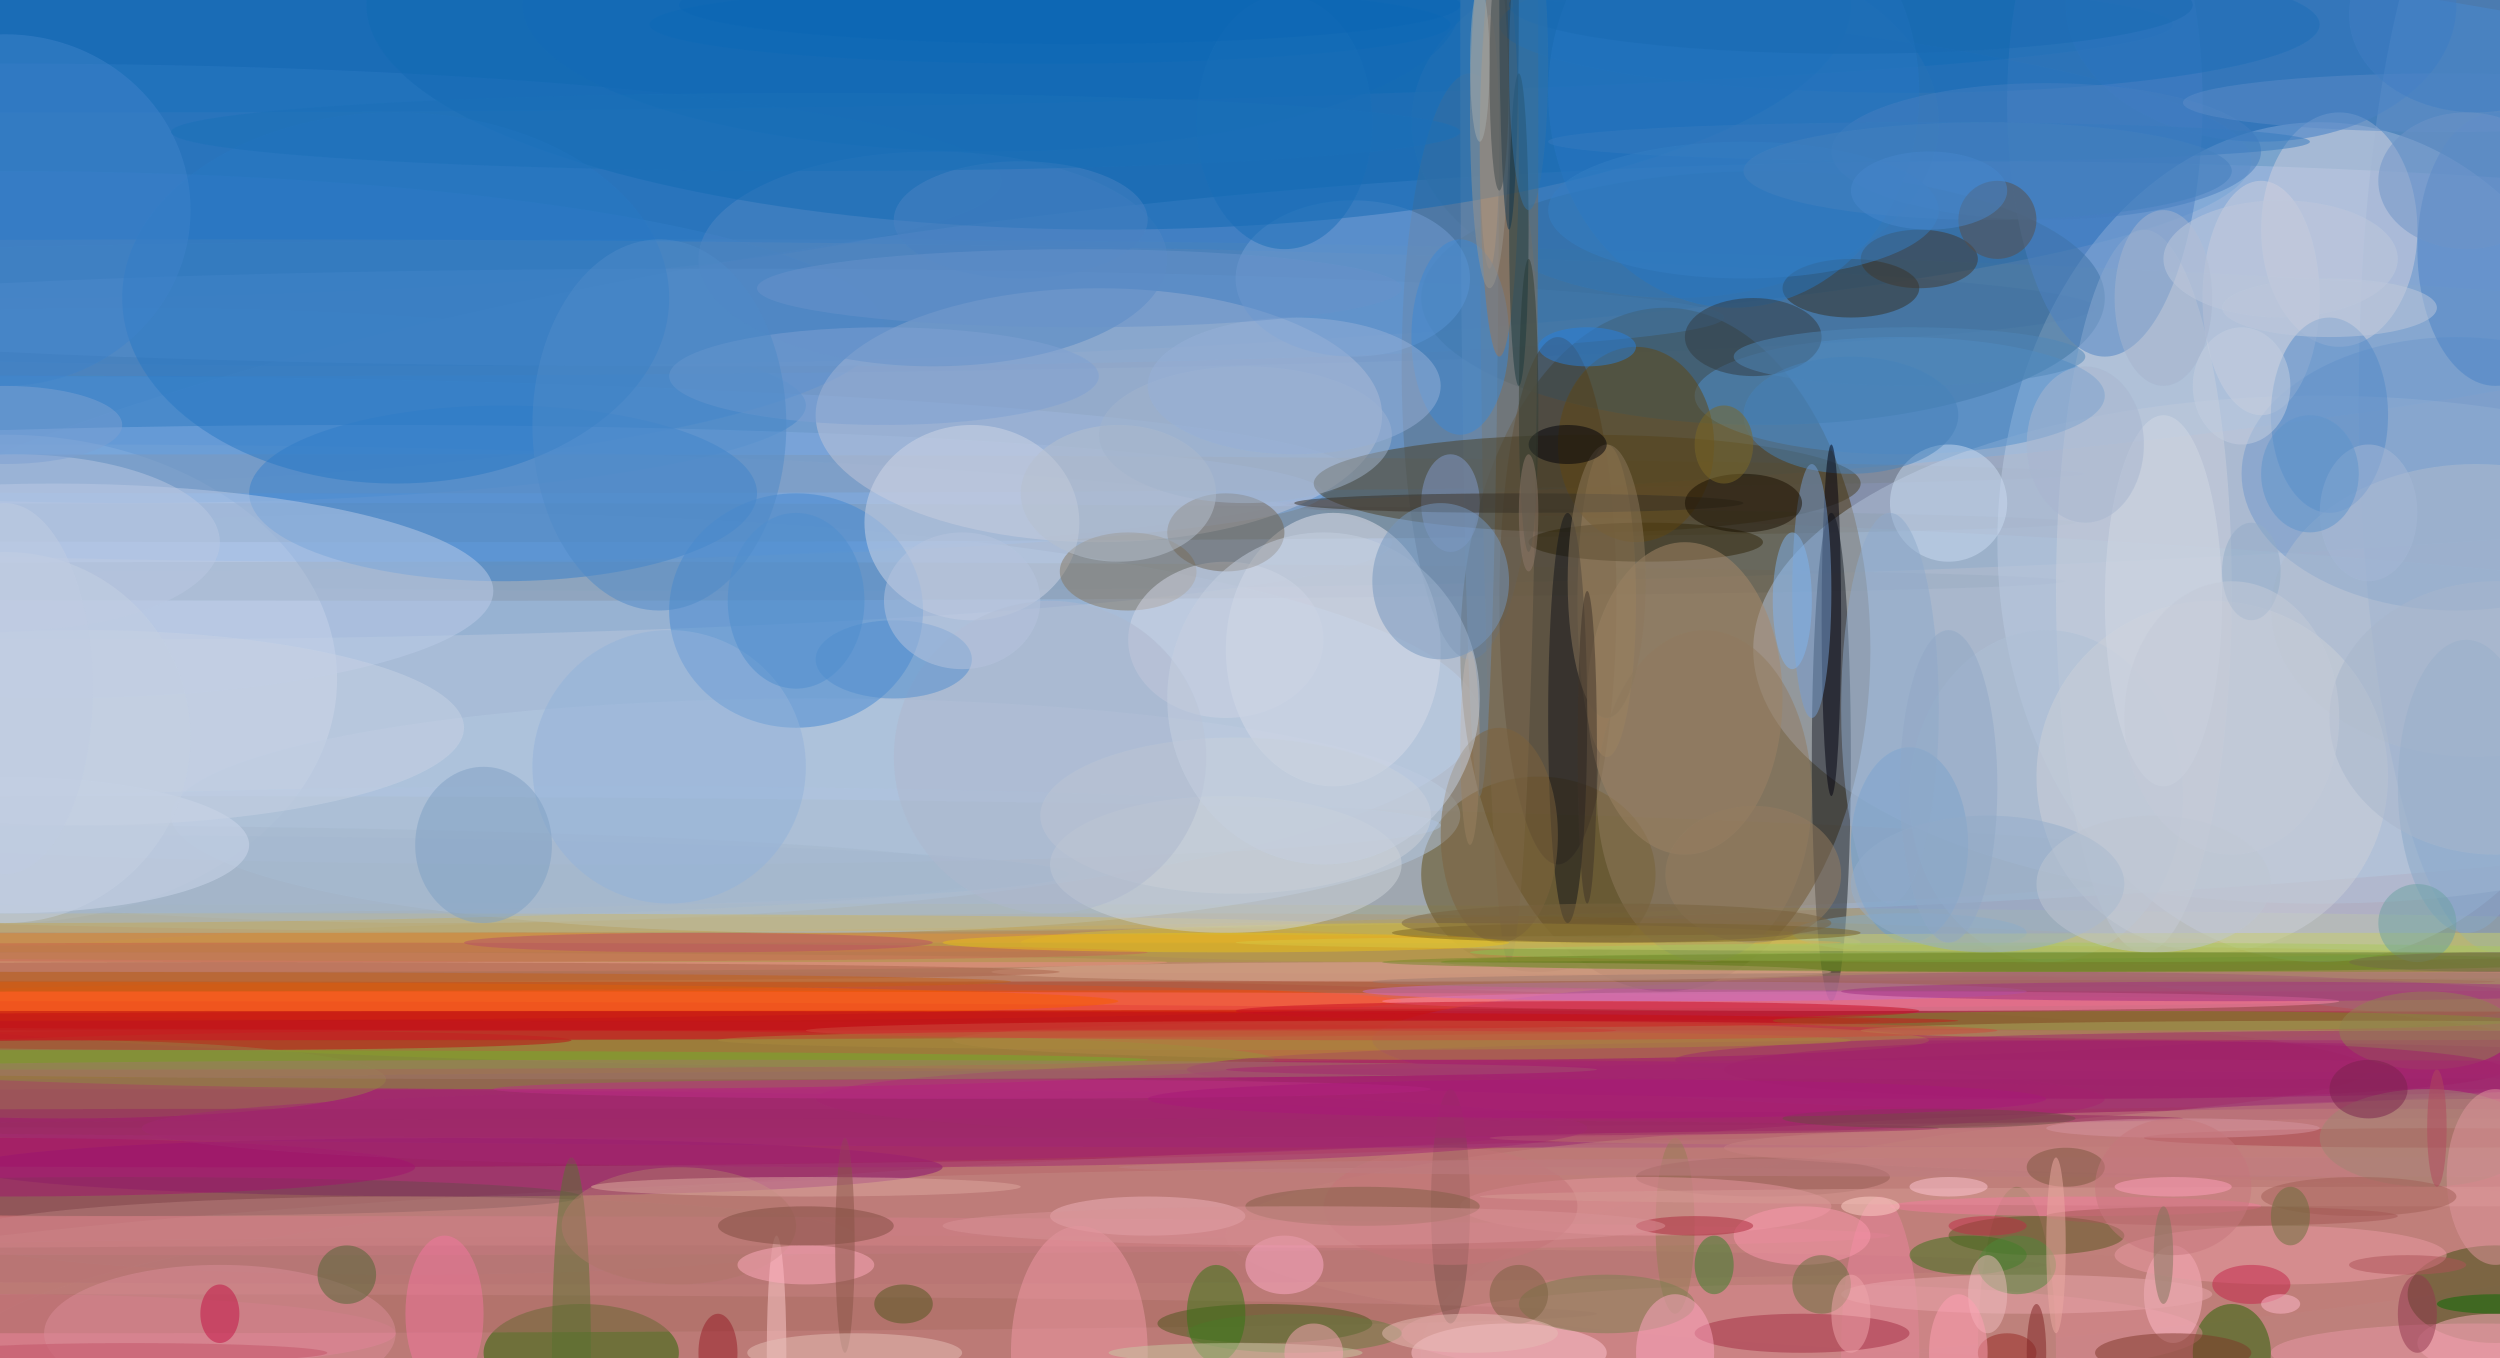 <svg xmlns="http://www.w3.org/2000/svg" viewBox="0 0 300 163"><defs/><filter id="a"><feGaussianBlur stdDeviation="3"/></filter><rect width="100%" height="100%" fill="#39566d"/><g filter="url(#a)"><g fill-opacity=".5" transform="translate(.6 .6) scale(1.172)"><ellipse cx="202" cy="92" fill="#fec3ce" rx="255" ry="76"/><ellipse cx="68" cy="20" fill="#2693f2" rx="236" ry="32"/><ellipse cx="38" cy="118" fill="#d24032" rx="255" ry="25"/><ellipse cx="71" cy="73" fill="#a9d3e4" rx="254" ry="22"/><ellipse cx="75" cy="42" fill="#6f94b9" rx="255" ry="18"/><ellipse cx="40" cy="16" fill="#2272c0" rx="190" ry="21"/><ellipse cx="8" cy="2" fill="#0c68b6" rx="214" ry="9"/><ellipse cx="24" cy="109" fill="#a41f3a" rx="218" ry="10"/><ellipse cx="157" cy="138" fill="#ca938b" rx="203" ry="19"/><ellipse cx="199" cy="138" fill="#bf7f7c" rx="203" ry="22"/><ellipse cx="119" cy="101" fill="#c37e30" rx="142" ry="8"/><ellipse cx="155" cy="113" fill="#982d83" rx="232" ry="4"/><ellipse cx="168" cy="104" fill="#ad0004" rx="255" ry="1"/><ellipse cx="71" cy="96" fill="#aeb073" rx="248" ry="4"/><ellipse cx="61" cy="102" fill="#ff4500" rx="82" ry="2"/><ellipse cx="40" cy="105" fill="#c9000d" rx="95" ry="1"/><ellipse cx="54" cy="108" fill="#819b37" rx="76" ry="3"/><ellipse cx="45" cy="73" fill="#b1ccf1" rx="106" ry="21"/><ellipse cx="3" cy="48" fill="#7aa8de" rx="135" ry="10"/><ellipse cy="33" fill="#3b83ce" rx="90" ry="16"/><ellipse cy="18" fill="#2b78c3" rx="102" ry="12"/><ellipse cx="5" cy="55" fill="#88a8cf" rx="137" ry="10"/><ellipse cy="69" fill="#d3daec" rx="34" ry="25"/><ellipse cx="13" cy="41" fill="#4186ca" rx="69" ry="10"/><ellipse cx="20" cy="88" fill="#9ea2a2" rx="205" ry="7"/><ellipse cx="23" cy="31" fill="#5584b9" rx="191" ry="7"/><ellipse cx="38" cy="53" fill="#6f808d" rx="174" ry="2"/><ellipse cx="36" cy="48" fill="#7a8693" rx="177" ry="2"/><ellipse cx="45" cy="59" fill="#899aad" rx="166" ry="2"/><ellipse cx="37" cy="50" fill="#82ade2" rx="98" ry="7"/><ellipse cx="51" cy="50" fill="#3681cd" rx="26" ry="9"/><ellipse cx="170" cy="66" fill="#4b3000" rx="21" ry="35"/><ellipse cx="157" cy="89" fill="#5f4a13" rx="12" ry="10"/><ellipse cx="147" cy="96" fill="#d5c23a" rx="43" ry="2"/><ellipse cx="46" cy="119" fill="#870a71" rx="50" ry="3"/><ellipse cx="83" cy="83" fill="#b5c8e0" rx="66" ry="12"/><ellipse cx="61" cy="84" fill="#afc4e0" rx="86" ry="4"/><ellipse cx="73" cy="32" fill="#5990cd" rx="103" ry="5"/><ellipse cx="112" cy="42" fill="#c3c6d8" rx="29" ry="13"/><ellipse cx="81" cy="62" fill="#4289d2" rx="13" ry="12"/><ellipse cx="95" cy="26" fill="#5086c5" rx="24" ry="11"/><ellipse cx="5" cy="60" fill="#bccce8" rx="45" ry="11"/><ellipse cx="20" cy="106" fill="#be0a14" rx="38" ry="1"/><ellipse cx="24" cy="94" fill="#cbb76a" rx="110" ry="1"/><ellipse cx="16" cy="115" fill="#a02270" rx="143" ry="4"/><ellipse cy="104" fill="#cd1714" rx="194" ry="2"/><ellipse cx="25" cy="102" fill="#ff6a62" rx="212" ry="1"/><ellipse cy="100" fill="#a85a49" rx="255" ry="1"/><ellipse cx="81" cy="138" fill="#bb7a75" rx="243" ry="12"/><ellipse cx="52" cy="98" fill="#af875a" rx="235" ry="2"/><ellipse cx="79" cy="99" fill="#c6857b" rx="235" ry="1"/><ellipse cx="237" cy="55" fill="#c6d6ec" rx="33" ry="43"/><ellipse cx="255" cy="40" fill="#779dcd" rx="14" ry="57"/><ellipse cx="237" cy="66" fill="#b3c2da" rx="58" ry="26"/><ellipse cx="180" cy="30" fill="#2f628b" rx="35" ry="13"/><ellipse cx="171" cy="12" fill="#3277b5" rx="27" ry="18"/><ellipse cx="150" cy="37" fill="#5c7288" rx="7" ry="30"/><ellipse cx="187" cy="77" fill="#1a2028" rx="2" ry="25"/><ellipse cx="159" cy="61" fill="#473827" rx="6" ry="27"/><ellipse cx="154" cy="12" fill="#7e6d53" rx="3" ry="86"/><ellipse cx="151" cy="5" fill="#718dab" rx="2" ry="76"/><ellipse cx="152" cy="14" fill="#e2b188" rx="1" ry="13"/><ellipse cx="136" cy="66" fill="#e6e6f1" rx="11" ry="14"/><ellipse cx="162" cy="49" fill="#483e24" rx="28" ry="5"/><ellipse cx="164" cy="61" fill="#a9895f" rx="3" ry="16"/><ellipse cx="219" cy="60" fill="#cbd0dd" rx="9" ry="37"/><ellipse cx="251" cy="48" fill="#6e99cc" rx="22" ry="14"/><ellipse cx="253" cy="62" fill="#b1bcce" rx="21" ry="15"/><ellipse cx="209" cy="81" fill="#aec0d6" rx="14" ry="17"/><circle cx="226" cy="79" r="18" fill="#cdd0d8"/><ellipse cx="242" cy="126" fill="#c3827d" rx="117" ry="13"/><ellipse cx="255" cy="138" fill="#c0807c" rx="110" ry="26"/><ellipse cx="210" cy="106" fill="#a23c77" rx="70" ry="7"/><ellipse cx="206" cy="98" fill="#3e7e01" rx="59" ry="1"/><ellipse cx="203" cy="109" fill="#9e1c6f" rx="82" ry="3"/><ellipse cx="190" cy="102" fill="#ff89ae" rx="49" ry="1"/><ellipse cx="147" cy="106" fill="#ae8745" rx="50" ry="2"/><ellipse cx="173" cy="101" fill="#c56ec9" rx="34" ry="1"/><ellipse cx="195" cy="95" fill="#85adc4" rx="12" ry="2"/><ellipse cx="168" cy="55" fill="#2f2408" rx="12" ry="2"/><ellipse cx="194" cy="40" fill="#5291cd" rx="21" ry="6"/><ellipse cx="189" cy="29" fill="#353127" rx="7" ry="3"/><ellipse cx="215" cy="10" fill="#4c83c5" rx="10" ry="26"/><ellipse cx="138" cy="28" fill="#739fd4" rx="12" ry="8"/><ellipse cx="113" fill="#136bb5" rx="76" ry="23"/><ellipse cx="59" cy="138" fill="#260" rx="10" ry="5"/><ellipse cx="12" cy="122" fill="#6c494c" rx="47" ry="2"/><ellipse cy="136" fill="#ec7e9d" rx="40" ry="4"/><ellipse cx="6" cy="110" fill="#987e49" rx="33" ry="4"/><ellipse cx="41" cy="126" fill="#b87f7c" rx="46" ry="4"/><ellipse cy="89" fill="#a2b9d1" rx="109" ry="4"/><ellipse cy="89" fill="#a6b9ce" rx="102" ry="5"/><ellipse cy="102" fill="#f95d00" rx="114" ry="2"/><ellipse cx="12" cy="98" fill="#ed9481" rx="107" ry="1"/><ellipse cx="39" cy="96" fill="#de9239" rx="149" ry="1"/><ellipse cx="4" cy="105" fill="#c32b2d" rx="161" ry="1"/><ellipse cx="5" cy="134" fill="#aa6c65" rx="158" ry="2"/><ellipse cx="28" cy="126" fill="#d4818a" rx="165" ry="2"/><ellipse cx="66" cy="129" fill="#b77274" rx="143" ry="2"/><ellipse cx="76" cy="104" fill="#c40f13" rx="116" ry="1"/><ellipse cx="103" cy="97" fill="#b1964b" rx="143" ry="1"/><ellipse cx="219" cy="104" fill="#71951e" rx="38" ry="1"/><ellipse cx="255" cy="132" fill="#3b4c0f" rx="9" ry="5"/><ellipse cx="228" cy="138" fill="#226400" rx="4" ry="5"/><ellipse cx="255" cy="137" fill="#fcaebe" rx="8" ry="3"/><ellipse cx="206" cy="138" fill="#897350" rx="4" ry="17"/><ellipse cx="192" cy="138" fill="#ed849e" rx="4" ry="16"/><ellipse cx="184" cy="136" fill="#db8b92" rx="41" ry="5"/><ellipse cx="184" cy="136" fill="#a32c43" rx="11" ry="2"/><ellipse cx="171" cy="125" fill="#947d55" rx="2" ry="9"/><ellipse cx="195" cy="86" fill="#699ed3" rx="6" ry="10"/><ellipse cx="172" cy="71" fill="#a88a6a" rx="10" ry="16"/><ellipse cx="174" cy="81" fill="#917b5f" rx="11" ry="17"/><ellipse cx="144" cy="99" fill="#ddab92" rx="43" ry="1"/><ellipse cx="161" cy="103" fill="#c90c22" rx="35" ry="1"/><ellipse cx="129" cy="135" fill="#4a541a" rx="11" ry="2"/><ellipse cx="117" cy="124" fill="#efb2bb" rx="10" ry="2"/><ellipse cx="110" cy="138" fill="#f099a7" rx="7" ry="13"/><ellipse cx="79" cy="138" fill="#ffcfd1" rx="1" ry="12"/><ellipse cx="58" cy="138" fill="#587230" rx="2" ry="20"/><ellipse cx="69" cy="125" fill="#b1776b" rx="12" ry="6"/><ellipse cx="82" cy="121" fill="#dda89f" rx="22" ry="1"/><ellipse cx="82" cy="129" fill="#ffadbe" rx="7" ry="2"/><ellipse cx="82" cy="125" fill="#804c40" rx="9" ry="2"/><ellipse cx="86" cy="127" fill="#895447" rx="1" ry="11"/><ellipse cx="22" cy="136" fill="#da8d98" rx="18" ry="7"/><ellipse cx="22" cy="134" fill="#c30e43" rx="2" ry="3"/><circle cx="35" cy="130" r="3" fill="#4d6533"/><ellipse cx="3" cy="108" fill="#72ad2d" rx="114" ry="1"/><ellipse cx="55" cy="114" fill="#972960" rx="168" ry="1"/><ellipse cx="21" cy="104" fill="#c2181d" rx="179" ry="1"/><ellipse cx="31" cy="97" fill="#c66451" rx="86" ry="1"/><ellipse cx="25" cy="99" fill="#aa634b" rx="83" ry="1"/><ellipse cy="100" fill="#c36016" rx="103" ry="1"/><ellipse cy="119" fill="#a3126e" rx="42" ry="3"/><ellipse cy="86" fill="#ced8ec" rx="25" ry="7"/><ellipse cx="99" cy="53" fill="#d0d7e7" rx="11" ry="10"/><ellipse cx="115" cy="58" fill="#847661" rx="7" ry="4"/><ellipse cx="125" cy="88" fill="#cfd4da" rx="18" ry="7"/><ellipse cx="126" cy="83" fill="#cad0d9" rx="20" ry="8"/><ellipse cx="125" cy="65" fill="#d4d9e9" rx="10" ry="8"/><circle cx="68" cy="78" r="14" fill="#93b3db"/><ellipse cx="49" cy="86" fill="#7fa1c5" rx="7" ry="8"/><ellipse cx="13" cy="138" fill="#c25568" rx="20" ry="1"/><ellipse cx="45" cy="134" fill="#f577a0" rx="4" ry="8"/><ellipse cx="154" cy="138" fill="#ffc5d0" rx="10" ry="3"/><ellipse cx="132" cy="136" fill="#667b3f" rx="11" ry="2"/><ellipse cx="164" cy="133" fill="#7b7f4f" rx="9" ry="3"/><ellipse cx="171" cy="138" fill="#ffa7c2" rx="4" ry="6"/><ellipse cx="222" cy="132" fill="#ffbccb" rx="3" ry="5"/><ellipse cx="222" cy="138" fill="#7e3728" rx="8" ry="2"/><ellipse cx="233" cy="128" fill="#ec9aa4" rx="17" ry="3"/><ellipse cx="253" cy="138" fill="#ea99a7" rx="21" ry="3"/><ellipse cx="208" cy="126" fill="#595621" rx="9" ry="2"/><ellipse cx="201" cy="128" fill="#367319" rx="6" ry="2"/><ellipse cx="180" cy="120" fill="#975d55" rx="13" ry="2"/><ellipse cx="168" cy="123" fill="#e5979f" rx="19" ry="3"/><ellipse cx="175" cy="129" fill="#358028" rx="2" ry="3"/><ellipse cx="148" cy="123" fill="#775048" rx="2" ry="12"/><ellipse cx="148" cy="123" fill="#c47579" rx="13" ry="6"/><ellipse cx="149" cy="112" fill="#a62370" rx="66" ry="4"/><ellipse cx="209" cy="97" fill="#88c353" rx="59" ry="1"/><ellipse cx="241" cy="105" fill="#a9a85c" rx="51" ry="1"/><ellipse cx="224" cy="100" fill="#9e7a6e" rx="84" ry="1"/><ellipse cx="231" cy="119" fill="#be7c82" rx="117" ry="1"/><ellipse cx="228" cy="101" fill="#a13081" rx="40" ry="1"/><ellipse cx="251" cy="96" fill="#c9cf6b" rx="125" ry="1"/><ellipse cx="247" cy="116" fill="#be7a72" rx="95" ry="1"/><ellipse cx="250" cy="108" fill="#a1276f" rx="79" ry="3"/><ellipse cx="255" cy="117" fill="#c68081" rx="79" ry="3"/><ellipse cx="255" cy="122" fill="#d79a95" rx="104" ry="1"/><ellipse cx="249" cy="116" fill="#aa464d" rx="30" ry="1"/><ellipse cx="252" cy="80" fill="#88a9c9" rx="7" ry="15"/><ellipse cx="255" cy="73" fill="#a8b6cc" rx="17" ry="14"/><circle cx="247" cy="94" r="4" fill="#6ca2a2"/><ellipse cx="248" cy="105" fill="#90834e" rx="9" ry="4"/><ellipse cx="248" cy="116" fill="#a08673" rx="11" ry="5"/><ellipse cx="255" cy="120" fill="#e0969f" rx="5" ry="9"/><ellipse cx="255" cy="98" fill="#754f67" rx="15" ry="1"/><ellipse cx="241" cy="122" fill="#a35e56" rx="10" ry="2"/><ellipse cx="207" cy="132" fill="#e9a6ac" rx="19" ry="2"/><ellipse cx="212" cy="123" fill="#f27a9d" rx="19" ry="1"/><ellipse cx="199" cy="121" fill="#ffc7d5" rx="4" ry="1"/><ellipse cx="184" cy="126" fill="#fd98ae" rx="7" ry="3"/><ellipse cx="179" cy="89" fill="#947d61" rx="9" ry="7"/><ellipse cx="149" cy="34" fill="#3c88d5" rx="5" ry="10"/><ellipse cx="153" cy="15" fill="#a17653" rx="2" ry="21"/><ellipse cx="239" cy="23" fill="#d0d0de" rx="8" ry="12"/><ellipse cx="255" cy="25" fill="#4b82c6" rx="8" ry="14"/><ellipse cx="231" fill="#3b7bc7" rx="20" ry="14"/><ellipse cx="195" cy="2" fill="#1d6eb8" rx="42" ry="7"/><ellipse cx="177" cy="9" fill="#2776c3" rx="19" ry="22"/><ellipse cx="209" cy="15" fill="#457fc1" rx="22" ry="7"/><ellipse cx="189" fill="#186bb3" rx="35" ry="5"/><ellipse cx="197" cy="14" fill="#367abe" rx="39" ry="2"/><ellipse cx="167" cy="45" fill="#604612" rx="8" ry="10"/><ellipse cx="160" cy="73" fill="#13151b" rx="2" ry="21"/><ellipse cx="150" cy="76" fill="#b89e84" rx="1" ry="10"/><ellipse cx="125" cy="54" fill="#706455" rx="6" ry="4"/><ellipse cx="148" cy="51" fill="#859dcc" rx="3" ry="5"/><ellipse cx="155" cy="51" fill="#373127" rx="23" ry="1"/><ellipse cx="179" cy="34" fill="#323b41" rx="7" ry="4"/><circle cx="199" cy="51" r="6" fill="#cbdcf2"/><ellipse cx="196" cy="26" fill="#41382e" rx="6" ry="3"/><ellipse cx="195" cy="36" fill="#4f86b9" rx="18" ry="3"/><ellipse cx="189" cy="42" fill="#4682ba" rx="11" ry="6"/><ellipse cx="178" cy="21" fill="#347ec5" rx="20" ry="7"/><ellipse cx="203" cy="17" fill="#4580bf" rx="25" ry="5"/><ellipse cx="231" cy="30" fill="#ced1df" rx="6" ry="12"/><ellipse cx="221" cy="61" fill="#d3d8e5" rx="6" ry="19"/><ellipse cx="203" cy="90" fill="#94afcd" rx="14" ry="7"/><ellipse cx="220" cy="90" fill="#bec7d3" rx="12" ry="7"/><ellipse cx="193" cy="72" fill="#8eaacd" rx="5" ry="20"/><ellipse cx="187" cy="63" fill="#00000e" rx="1" ry="18"/><ellipse cx="185" cy="60" fill="#759ed4" rx="2" ry="13"/><ellipse cx="153" cy="85" fill="#7d623c" rx="6" ry="11"/><circle cx="107" cy="77" r="16" fill="#aeb9ce"/><ellipse cx="135" cy="71" fill="#c6d0e0" rx="16" ry="17"/><ellipse cx="164" cy="59" fill="#8c785d" rx="4" ry="14"/><ellipse cx="147" cy="59" fill="#7496bf" rx="7" ry="8"/><ellipse cx="114" cy="50" fill="#b7c0cf" rx="10" ry="7"/><ellipse cx="127" cy="44" fill="#a3b5cd" rx="15" ry="7"/><ellipse cx="132" cy="39" fill="#96b0d8" rx="15" ry="7"/><ellipse cx="90" cy="38" fill="#7fa1d2" rx="22" ry="5"/><ellipse cx="107" cy="2" fill="#0866b6" rx="41" ry="4"/><ellipse cx="101" fill="#126bb7" rx="48" ry="15"/><ellipse cx="104" cy="22" fill="#4a82c2" rx="13" ry="6"/><ellipse cx="40" cy="30" fill="#2878c4" rx="28" ry="19"/><ellipse cy="21" fill="#3f83ca" rx="19" ry="18"/><ellipse cx="1" cy="55" fill="#bac8e3" rx="21" ry="9"/><ellipse cy="43" fill="#7ca1d2" rx="12" ry="4"/><ellipse cx="8" cy="74" fill="#c8d2e5" rx="39" ry="10"/><circle cy="75" r="19" fill="#c4d0e3"/><ellipse cy="70" fill="#c1cde3" rx="9" ry="19"/><ellipse cx="67" cy="43" fill="#4f8ac9" rx="13" ry="19"/><ellipse cx="91" cy="67" fill="#508fce" rx="8" ry="4"/><ellipse cx="98" cy="61" fill="#b6c5df" rx="8" ry="7"/><ellipse cx="81" cy="61" fill="#4e8fce" rx="7" ry="9"/><ellipse cx="124" cy="134" fill="#317611" rx="3" ry="5"/><ellipse cx="92" cy="133" fill="#50571e" rx="3" ry="2"/><ellipse cx="73" cy="138" fill="#961a27" rx="2" ry="4"/><ellipse cx="87" cy="138" fill="#e7c0b8" rx="11" ry="2"/><ellipse cx="71" cy="96" fill="#b74f66" rx="24" ry="1"/><ellipse cx="71" cy="109" fill="#a1796a" rx="92" ry="1"/><ellipse cx="88" cy="115" fill="#9a2d62" rx="110" ry="1"/><ellipse cx="88" cy="115" fill="#a32871" rx="74" ry="4"/><ellipse cx="98" cy="111" fill="#bd2e86" rx="48" ry="1"/><ellipse cx="125" cy="96" fill="#e8c119" rx="29" ry="1"/><ellipse cx="126" cy="138" fill="#c9caa5" rx="13" ry="1"/><ellipse cx="131" cy="129" fill="#ffacca" rx="4" ry="3"/><circle cx="134" cy="138" r="3" fill="#f9a6b6"/><circle cx="155" cy="132" r="3" fill="#7b6141"/><circle cx="186" cy="131" r="3" fill="#646e3c"/><ellipse cx="216" cy="109" fill="#a0206a" rx="40" ry="3"/><ellipse cx="216" cy="109" fill="#a52670" rx="91" ry="1"/><ellipse cx="232" cy="98" fill="#75872b" rx="91" ry="1"/><ellipse cx="227" cy="124" fill="#a45755" rx="18" ry="1"/><ellipse cx="255" cy="133" fill="#066c00" rx="6" ry="1"/><ellipse cx="205" cy="138" fill="#962823" rx="3" ry="2"/><ellipse cx="211" cy="119" fill="#7d563f" rx="4" ry="2"/><ellipse cx="230" cy="131" fill="#c42349" rx="4" ry="2"/><ellipse cx="242" cy="111" fill="#7a224d" rx="4" ry="3"/><ellipse cx="234" cy="124" fill="#696f3b" rx="2" ry="3"/><ellipse cx="189" cy="134" fill="#f0a7ad" rx="2" ry="4"/><ellipse cx="206" cy="129" fill="#4e893a" rx="4" ry="3"/><ellipse cx="203" cy="125" fill="#c02c46" rx="4" ry="1"/><ellipse cx="210" cy="127" fill="#ecaaa3" rx="1" ry="9"/><ellipse cx="223" cy="115" fill="#d694a1" rx="14" ry="1"/><ellipse cx="222" cy="121" fill="#c7767d" rx="8" ry="7"/><ellipse cx="222" cy="121" fill="#ffa0bd" rx="6" ry="1"/><ellipse cx="246" cy="129" fill="#ae5359" rx="6" ry="1"/><ellipse cx="249" cy="115" fill="#b1485d" rx="1" ry="6"/><ellipse cx="221" cy="128" fill="#7e745b" rx="1" ry="5"/><ellipse cx="203" cy="132" fill="#eebdbf" rx="2" ry="4"/><ellipse cx="200" cy="138" fill="#ffa0b4" rx="3" ry="6"/><ellipse cx="208" cy="138" fill="#7f2323" rx="1" ry="5"/><ellipse cx="247" cy="134" fill="#93374e" rx="2" ry="4"/><ellipse cx="233" cy="133" fill="#ffb8cd" rx="2" ry="1"/><ellipse cx="173" cy="125" fill="#ad293b" rx="6" ry="1"/><ellipse cx="139" cy="123" fill="#835f46" rx="12" ry="2"/><ellipse cx="131" cy="106" fill="#a8883e" rx="58" ry="1"/><ellipse cx="143" cy="105" fill="#cd4d3c" rx="61" ry="1"/><ellipse cx="197" cy="114" fill="#6d4b43" rx="15" ry="1"/><ellipse cx="191" cy="123" fill="#ffd1c8" rx="3" ry="1"/><ellipse cx="163" cy="112" fill="#a91878" rx="46" ry="2"/><ellipse cx="166" cy="95" fill="#7a621f" rx="24" ry="1"/><ellipse cx="165" cy="94" fill="#78623f" rx="22" ry="2"/><ellipse cx="133" cy="125" fill="#d89397" rx="37" ry="2"/><ellipse cx="150" cy="136" fill="#e7bcb5" rx="9" ry="2"/><ellipse cx="238" cy="42" fill="#558bc8" rx="6" ry="10"/><ellipse cx="221" cy="30" fill="#a7b4cf" rx="5" ry="9"/><circle cx="204" cy="22" r="4" fill="#584f49"/><ellipse cx="197" cy="19" fill="#4786cc" rx="8" ry="4"/><ellipse cx="250" cy="10" fill="#5c8cc8" rx="27" ry="3"/><ellipse cx="253" cy="1" fill="#417ec4" rx="13" ry="10"/><ellipse cx="238" cy="31" fill="#bfc9dc" rx="11" ry="3"/><ellipse cx="213" cy="45" fill="#a8b6d1" rx="6" ry="8"/><ellipse cx="199" cy="80" fill="#90a9c7" rx="5" ry="16"/><ellipse cx="229" cy="39" fill="#c5cee1" rx="5" ry="6"/><ellipse cx="242" cy="52" fill="#a6b8d6" rx="5" ry="7"/><ellipse cx="236" cy="48" fill="#5f94cc" rx="5" ry="6"/><ellipse cx="252" cy="18" fill="#6e94c9" rx="9" ry="7"/><ellipse cx="233" cy="26" fill="#bfc9dc" rx="12" ry="6"/><ellipse cx="230" cy="58" fill="#92acc8" rx="3" ry="5"/><ellipse cx="228" cy="73" fill="#c4cbd8" rx="11" ry="14"/><ellipse cx="178" cy="51" fill="#190f00" rx="6" ry="3"/><ellipse cx="162" cy="35" fill="#2980de" rx="5" ry="2"/><ellipse cx="160" cy="45" fill="#000008" rx="4" ry="2"/><ellipse cx="176" cy="45" fill="#7c6926" rx="3" ry="4"/><ellipse cx="183" cy="61" fill="#81b5ee" rx="2" ry="7"/><ellipse cx="162" cy="76" fill="#3f3329" rx="1" ry="16"/><ellipse cx="156" cy="41" fill="#323d30" rx="1" ry="15"/><ellipse cx="156" cy="52" fill="#8f796b" rx="1" ry="6"/><ellipse cx="152" cy="11" fill="#98958f" rx="2" ry="18"/><ellipse cx="155" cy="23" fill="#1b383c" rx="1" ry="16"/><ellipse cx="154" fill="#0e344e" rx="1" ry="23"/><ellipse cx="153" cy="7" fill="#414a4d" rx="1" ry="12"/><ellipse cx="151" cy="6" fill="#a4adad" rx="1" ry="8"/><ellipse cx="156" cy="6" fill="#3275ab" rx="2" ry="15"/><ellipse cx="131" cy="12" fill="#196fb8" rx="9" ry="13"/><ellipse cx="110" cy="29" fill="#6893ca" rx="33" ry="4"/><ellipse cx="109" fill="#0c67b5" rx="40" ry="4"/><ellipse cx="83" cy="13" fill="#1b70b9" rx="66" ry="4"/></g></g></svg>